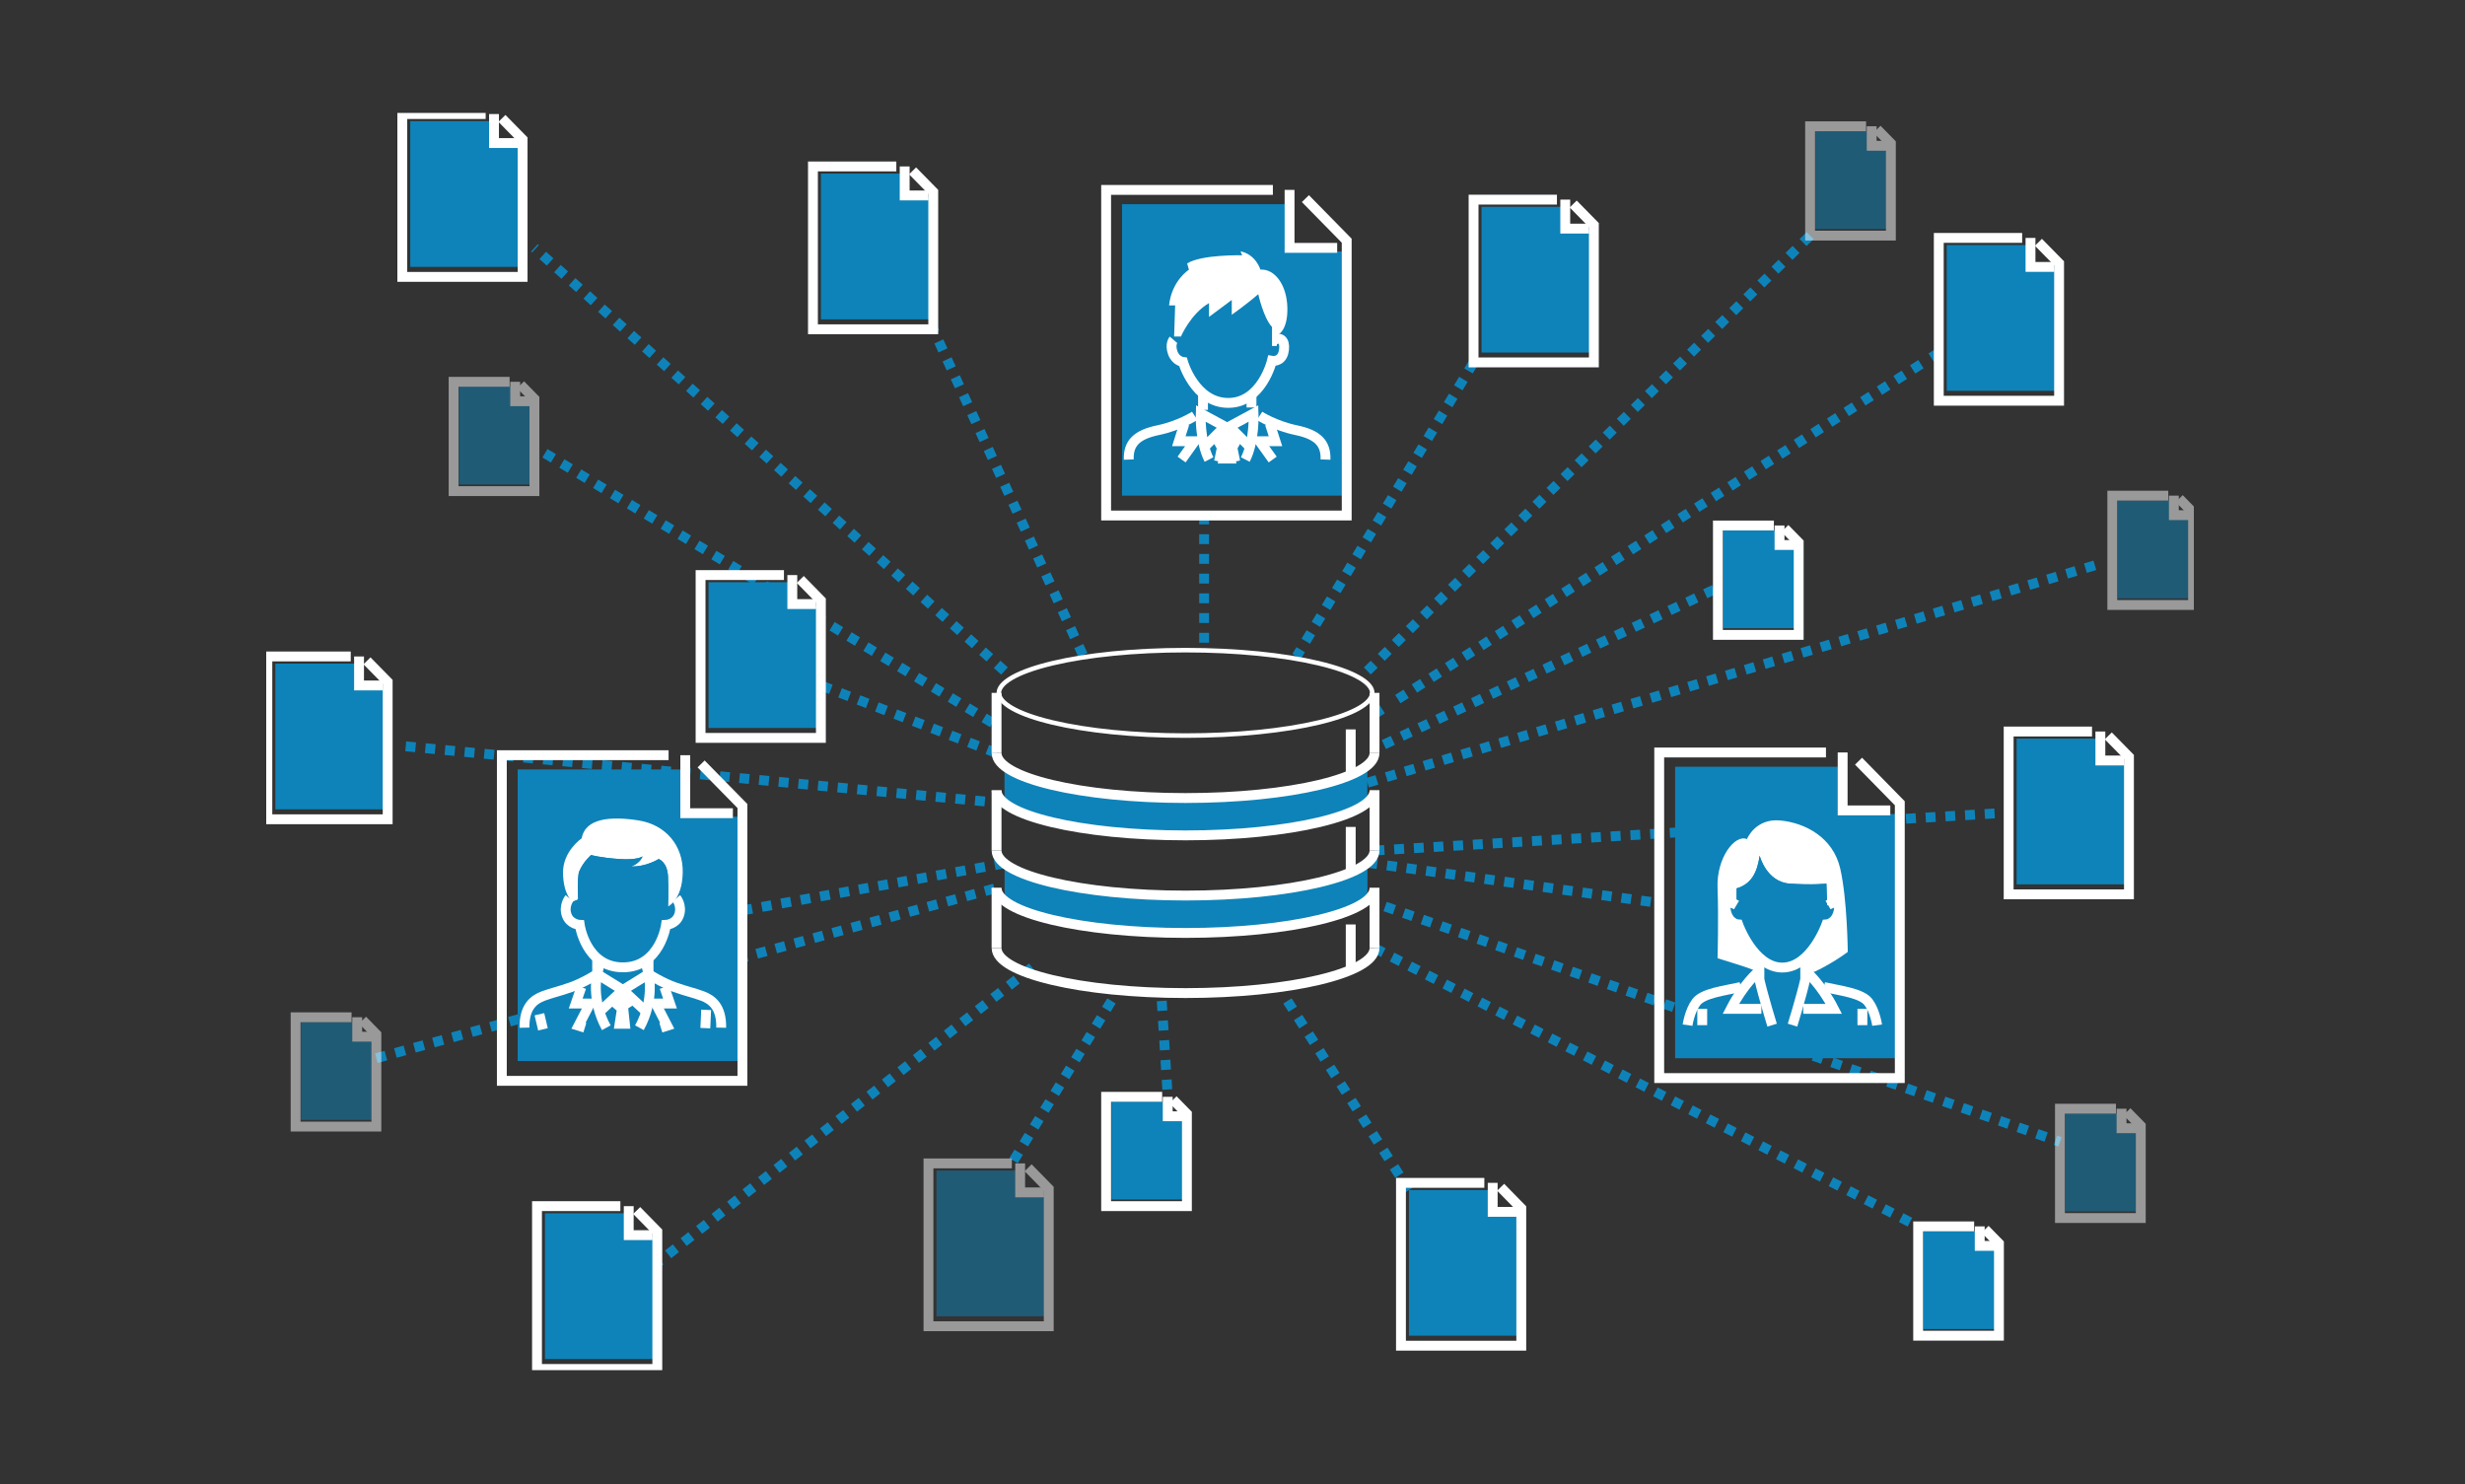 <svg width="500" height="301" viewBox="0 0 500 301" fill="none" xmlns="http://www.w3.org/2000/svg">
<rect x="0" y="0" width="500" height="301" fill="#333333" stroke="none"/>
<g clip-path="url(#clip0_1_607)">
<path d="M278.809 144.83L280.357 143.835" stroke="#0E83B9" stroke-width="2" stroke-miterlimit="10" stroke-dasharray="2 2"/>
<path d="M283.535 141.8L390.119 73.554" stroke="#0E83B9" stroke-width="2" stroke-miterlimit="10" stroke-dasharray="2 2"/>
<path d="M391.715 72.53L393.263 71.534" stroke="#0E83B9" stroke-width="2" stroke-miterlimit="10" stroke-dasharray="2 2"/>
<path d="M367.162 47.788L277.352 136.091" stroke="#0E83B9" stroke-width="2" stroke-miterlimit="10" stroke-dasharray="2 2"/>
<path d="M298.896 73.515L263 133.151" stroke="#0E83B9" stroke-width="2" stroke-miterlimit="10" stroke-dasharray="2 2"/>
<path d="M244.246 130.357V104.558" stroke="#0E83B9" stroke-width="2" stroke-miterlimit="10" stroke-dasharray="2 2"/>
<path d="M219.658 132.864L189.301 66.784" stroke="#0E83B9" stroke-width="2" stroke-miterlimit="10" stroke-dasharray="2 2"/>
<path d="M203.752 136.091L108.402 50.276" stroke="#0E83B9" stroke-width="2" stroke-miterlimit="10" stroke-dasharray="2 2"/>
<path d="M201.335 146.637L110.539 91.94" stroke="#0E83B9" stroke-width="2" stroke-miterlimit="10" stroke-dasharray="2 2"/>
<path d="M202.137 152.737L166.508 139.03" stroke="#0E83B9" stroke-width="2" stroke-miterlimit="10" stroke-dasharray="2 2"/>
<path d="M203.751 162.94L81.602 151.308" stroke="#0E83B9" stroke-width="2" stroke-miterlimit="10" stroke-dasharray="2 2"/>
<path d="M76.348 214.633L202.137 180.104" stroke="#0E83B9" stroke-width="2" stroke-miterlimit="10" stroke-dasharray="2 2"/>
<path d="M150.594 184.667L203.77 175.108" stroke="#0E83B9" stroke-width="2" stroke-miterlimit="10" stroke-dasharray="2 2"/>
<path d="M209.346 196.218L133.332 256.149" stroke="#0E83B9" stroke-width="2" stroke-miterlimit="10" stroke-dasharray="2 2"/>
<path d="M225.448 203.019L205.246 235.971" stroke="#0E83B9" stroke-width="2" stroke-miterlimit="10" stroke-dasharray="2 2"/>
<path d="M235.648 203.019L236.865 222.467" stroke="#0E83B9" stroke-width="2" stroke-miterlimit="10" stroke-dasharray="2 2"/>
<path d="M261.141 203.019L285.784 241.372" stroke="#0E83B9" stroke-width="2" stroke-miterlimit="10" stroke-dasharray="2 2"/>
<path d="M278.809 192.3L389.079 248.747" stroke="#0E83B9" stroke-width="2" stroke-miterlimit="10" stroke-dasharray="2 2"/>
<path d="M280.953 183.874L417.839 231.602" stroke="#0E83B9" stroke-width="2" stroke-miterlimit="10" stroke-dasharray="2 2"/>
<path d="M277.371 174.987L336.04 183.099" stroke="#0E83B9" stroke-width="2" stroke-miterlimit="10" stroke-dasharray="2 2"/>
<path d="M278.809 172.517L405.465 164.94" stroke="#0E83B9" stroke-width="2" stroke-miterlimit="10" stroke-dasharray="2 2"/>
<path d="M277.371 158.764L426.044 114.327" stroke="#0E83B9" stroke-width="2" stroke-miterlimit="10" stroke-dasharray="2 2"/>
<path d="M347.695 119.581L280.418 151.151" stroke="#0E83B9" stroke-width="2" stroke-miterlimit="10" stroke-dasharray="2 2"/>
<path d="M277.353 155.226V162.812C272.791 166.637 257.999 169.439 240.471 169.439C222.942 169.439 208.5 166.701 203.754 162.941V155.345C206.334 157.401 211.836 159.143 219.108 160.314C225.209 161.291 232.563 161.862 240.471 161.862C248.378 161.862 255.742 161.291 261.843 160.314C269.271 159.115 274.846 157.327 277.353 155.226Z" fill="#0E83B9"/>
<path d="M277.373 174.987V182.573C272.811 186.398 258.019 189.201 240.49 189.201C222.961 189.201 208.52 186.463 203.773 182.702V175.107C206.354 177.163 211.856 178.905 219.127 180.075C225.228 181.052 232.583 181.624 240.49 181.624C248.397 181.624 255.761 181.052 261.862 180.075C269.29 178.877 274.866 177.089 277.373 174.987Z" fill="#0E83B9"/>
<path d="M240.478 132.331C250.643 132.331 260.2 133.271 267.37 134.976C275.13 136.82 277.886 139.06 277.886 140.534C277.886 142.009 275.121 144.249 267.37 146.093C260.2 147.798 250.652 148.738 240.478 148.738C230.303 148.738 220.756 147.798 213.585 146.093C205.826 144.249 203.07 142.009 203.07 140.534C203.07 139.06 205.835 136.82 213.585 134.976C220.756 133.271 230.303 132.331 240.478 132.331ZM240.478 131.409C219.309 131.409 202.148 135.492 202.148 140.534C202.148 145.576 219.309 149.66 240.478 149.66C261.647 149.66 278.807 145.576 278.807 140.534C278.807 135.492 261.647 131.409 240.478 131.409Z" fill="white"/>
<path d="M278.807 152.737C278.807 157.779 261.647 161.863 240.478 161.863C219.309 161.863 202.148 157.779 202.148 152.737" stroke="white" stroke-width="2" stroke-miterlimit="10"/>
<path d="M278.809 152.738V140.534" stroke="white" stroke-width="2" stroke-miterlimit="10"/>
<path d="M202.141 140.534V152.738" stroke="white" stroke-width="2" stroke-miterlimit="10"/>
<path d="M273.98 147.944V157.023" stroke="white" stroke-width="2" stroke-miterlimit="10"/>
<path d="M278.807 172.519C278.807 177.56 261.647 181.644 240.478 181.644C219.309 181.644 202.148 177.56 202.148 172.519" stroke="white" stroke-width="2" stroke-miterlimit="10"/>
<path d="M278.809 172.519V160.315" stroke="white" stroke-width="2" stroke-miterlimit="10"/>
<path d="M202.141 160.315V172.519" stroke="white" stroke-width="2" stroke-miterlimit="10"/>
<path d="M273.98 167.726V176.805" stroke="white" stroke-width="2" stroke-miterlimit="10"/>
<path d="M278.807 192.3C278.807 197.342 261.647 201.425 240.478 201.425C219.309 201.425 202.148 197.342 202.148 192.3" stroke="white" stroke-width="2" stroke-miterlimit="10"/>
<path d="M278.809 192.299V180.104" stroke="white" stroke-width="2" stroke-miterlimit="10"/>
<path d="M202.141 180.104V192.299" stroke="white" stroke-width="2" stroke-miterlimit="10"/>
<path d="M273.98 187.507V196.586" stroke="white" stroke-width="2" stroke-miterlimit="10"/>
<path d="M278.807 160.315C278.807 165.357 261.647 169.441 240.478 169.441C219.309 169.441 202.148 165.357 202.148 160.315" stroke="white" stroke-width="2" stroke-miterlimit="10"/>
<path d="M278.807 180.104C278.807 185.146 261.647 189.23 240.478 189.23C219.309 189.23 202.148 185.146 202.148 180.104" stroke="white" stroke-width="2" stroke-miterlimit="10"/>
<path d="M261.407 41.409H227.594V100.53H273.167V50.995H261.573L261.407 41.409Z" fill="#0E83B9"/>
<path d="M261.574 38.515V50.276H271.233" stroke="white" stroke-width="2" stroke-miterlimit="10"/>
<path d="M264.789 40.284L273.166 48.82V104.557H224.367V38.515H258.19" stroke="white" stroke-width="2" stroke-miterlimit="10"/>
<path d="M138.831 156.073H105.008V215.194H150.59V165.659H138.997L138.831 156.073Z" fill="#0E83B9"/>
<path d="M139 153.179V164.94H148.658" stroke="white" stroke-width="2" stroke-miterlimit="10"/>
<path d="M142.214 154.948L150.592 163.484V219.222H101.793V153.179H135.616" stroke="white" stroke-width="2" stroke-miterlimit="10"/>
<path d="M373.595 155.515H339.781V214.635H385.355V165.101H373.761L373.595 155.515Z" fill="#0E83B9"/>
<path d="M373.762 152.62V164.372H383.429" stroke="white" stroke-width="2" stroke-miterlimit="10"/>
<path d="M376.985 154.39L385.354 162.925V218.663H336.555V152.62H370.378" stroke="white" stroke-width="2" stroke-miterlimit="10"/>
<path d="M317.423 41.944H300.512V71.505H323.303V46.737H317.497L317.423 41.944Z" fill="#0E83B9"/>
<path d="M317.496 40.487V46.368H322.334" stroke="white" stroke-width="2" stroke-miterlimit="10"/>
<path d="M319.109 41.381L323.302 45.649V73.513H298.898V40.487H315.81" stroke="white" stroke-width="2" stroke-miterlimit="10"/>
<path d="M360.902 107.562H349.539V127.416H364.847V110.778H360.958L360.902 107.562Z" fill="#0E83B9"/>
<path d="M360.957 106.585V110.539H364.201" stroke="white" stroke-width="2" stroke-miterlimit="10"/>
<path d="M362.036 107.184L364.847 110.051V128.771H348.461V106.585H359.815" stroke="white" stroke-width="2" stroke-miterlimit="10"/>
<path d="M401.52 249.722H390.156V269.576H405.464V252.939H401.566L401.52 249.722Z" fill="#0E83B9"/>
<path d="M401.566 248.745V252.699H404.82" stroke="white" stroke-width="2" stroke-miterlimit="10"/>
<path d="M402.653 249.344L405.464 252.211V270.922H389.078V248.745H400.432" stroke="white" stroke-width="2" stroke-miterlimit="10"/>
<path d="M236.809 223.437H225.445V243.291H240.753V226.663H236.864L236.809 223.437Z" fill="#0E83B9"/>
<path d="M236.863 222.468V226.413H240.107" stroke="white" stroke-width="2" stroke-miterlimit="10"/>
<path d="M237.942 223.058L240.753 225.924V244.645H224.367V222.468H235.731" stroke="white" stroke-width="2" stroke-miterlimit="10"/>
<g opacity="0.5">
<path d="M72.402 207.296H61.039V227.15H76.347V210.522H72.458L72.402 207.296Z" fill="#0E83B9"/>
<path d="M72.457 206.327V210.272H75.701" stroke="white" stroke-width="2" stroke-miterlimit="10"/>
<path d="M73.536 206.917L76.347 209.784V228.504H59.961V206.327H71.315" stroke="white" stroke-width="2" stroke-miterlimit="10"/>
</g>
<g opacity="0.5">
<path d="M104.448 78.417H93.094V98.271H108.402V81.634H104.503L104.448 78.417Z" fill="#0E83B9"/>
<path d="M104.504 77.44V81.385H107.748" stroke="white" stroke-width="2" stroke-miterlimit="10"/>
<path d="M105.592 78.04L108.403 80.906V99.618H92.008V77.44H103.371" stroke="white" stroke-width="2" stroke-miterlimit="10"/>
</g>
<g opacity="0.5">
<path d="M379.602 26.589H368.238V46.443H383.546V29.806H379.657L379.602 26.589Z" fill="#0E83B9"/>
<path d="M379.656 25.612V29.567H382.9" stroke="white" stroke-width="2" stroke-miterlimit="10"/>
<path d="M380.735 26.211L383.546 29.078V47.789H367.16V25.612H378.514" stroke="white" stroke-width="2" stroke-miterlimit="10"/>
</g>
<g opacity="0.5">
<path d="M440.898 101.507H429.535V121.361H444.843V104.724H440.945L440.898 101.507Z" fill="#0E83B9"/>
<path d="M440.945 100.53V104.485H444.199" stroke="white" stroke-width="2" stroke-miterlimit="10"/>
<path d="M442.032 101.129L444.843 103.996V122.707H428.457V100.53H439.811" stroke="white" stroke-width="2" stroke-miterlimit="10"/>
</g>
<g opacity="0.5">
<path d="M430.28 225.858H418.926V245.713H434.234V229.075H430.335L430.28 225.858Z" fill="#0E83B9"/>
<path d="M430.336 224.882V228.836H433.58" stroke="white" stroke-width="2" stroke-miterlimit="10"/>
<path d="M431.424 225.481L434.235 228.348V247.059H417.84V224.882H429.203" stroke="white" stroke-width="2" stroke-miterlimit="10"/>
</g>
<path d="M183.423 35.218H166.512V64.769H189.303V40.011H183.506L183.423 35.218Z" fill="#0E83B9"/>
<path d="M183.504 33.761V39.642H188.333" stroke="white" stroke-width="2" stroke-miterlimit="10"/>
<path d="M185.109 34.655L189.302 38.922V66.787H164.898V33.761H181.81" stroke="white" stroke-width="2" stroke-miterlimit="10"/>
<path d="M100.126 24.577H83.215V54.137H106.006V29.37H100.209L100.126 24.577Z" fill="#0E83B9"/>
<path d="M100.207 23.132V29.013H105.036" stroke="white" stroke-width="2" stroke-miterlimit="10"/>
<path d="M101.812 24.017L106.006 28.284V56.158H81.602V23.132H98.513" stroke="white" stroke-width="2" stroke-miterlimit="10"/>
<path d="M72.755 134.597H55.844V164.157H78.635V139.39H72.829L72.755 134.597Z" fill="#0E83B9"/>
<path d="M72.828 133.151V139.032H77.666" stroke="white" stroke-width="2" stroke-miterlimit="10"/>
<path d="M74.441 134.036L78.635 138.304V166.168H54.23V133.151H71.142" stroke="white" stroke-width="2" stroke-miterlimit="10"/>
<path d="M160.63 118.089H143.719V147.649H166.51V122.882H160.713L160.63 118.089Z" fill="#0E83B9"/>
<path d="M160.711 116.644V122.524H165.54" stroke="white" stroke-width="2" stroke-miterlimit="10"/>
<path d="M162.325 117.528L166.51 121.796V149.66H142.105V116.644H159.017" stroke="white" stroke-width="2" stroke-miterlimit="10"/>
<path d="M127.45 246.089H110.539V275.649H133.33V250.882H127.533L127.45 246.089Z" fill="#0E83B9"/>
<path d="M127.531 244.644V250.524H132.36" stroke="white" stroke-width="2" stroke-miterlimit="10"/>
<path d="M129.146 245.528L133.33 249.796V277.67H108.926V244.644H125.837" stroke="white" stroke-width="2" stroke-miterlimit="10"/>
<path d="M302.697 241.374H285.785V270.925H308.576V246.167H302.779L302.697 241.374Z" fill="#0E83B9"/>
<path d="M302.777 239.917V245.798H307.606" stroke="white" stroke-width="2" stroke-miterlimit="10"/>
<path d="M304.392 240.811L308.576 245.079V272.943H284.172V239.917H301.083" stroke="white" stroke-width="2" stroke-miterlimit="10"/>
<path d="M425.958 149.815H409.047V179.376H431.838V154.608H426.041L425.958 149.815Z" fill="#0E83B9"/>
<path d="M426.039 148.37V154.251H430.868" stroke="white" stroke-width="2" stroke-miterlimit="10"/>
<path d="M427.644 149.255L431.838 153.523V181.396H407.434V148.37H424.345" stroke="white" stroke-width="2" stroke-miterlimit="10"/>
<path d="M411.786 49.702H394.875V79.262H417.666V54.495H411.869L411.786 49.702Z" fill="#0E83B9"/>
<path d="M411.867 48.257V54.138H416.696" stroke="white" stroke-width="2" stroke-miterlimit="10"/>
<path d="M413.472 49.142L417.666 53.409V81.283H393.262V48.257H410.173" stroke="white" stroke-width="2" stroke-miterlimit="10"/>
<g opacity="0.5">
<path d="M206.847 237.429H189.945V266.98H212.727V242.213H206.93L206.847 237.429Z" fill="#0E83B9"/>
<path d="M206.93 235.972V241.852H211.768" stroke="white" stroke-width="2" stroke-miterlimit="10"/>
<path d="M208.543 236.857L212.727 241.124V268.998H188.332V235.972H205.243" stroke="white" stroke-width="2" stroke-miterlimit="10"/>
</g>
<path d="M239.114 68.639C239.114 68.639 238.635 67.993 237.907 68.639C237.179 69.284 237.179 70.206 237.99 72.104C238.801 74.003 240.248 73.552 240.248 73.552C240.248 73.552 240.893 77.662 243.87 80.317V83.221C243.87 83.221 242.663 83.949 243.142 87.332C243.621 90.714 244.994 94.014 244.994 94.014H252.883C252.883 94.014 254.293 89.101 254.496 87.009C254.699 84.917 254.496 82.981 254.496 82.981V79.921C254.496 79.921 257.795 76.013 258.118 72.676C258.118 72.676 260.127 72.915 260.615 70.74C261.104 68.565 259.242 68.362 259.242 68.362L258.275 70.261C258.275 70.261 258.754 62.048 258.275 60.914C257.795 59.781 251.593 56.361 248.367 56.969C245.142 57.578 239.667 65.265 239.667 65.265L239.105 68.648L239.114 68.639Z" fill="#0E83B9"/>
<path d="M241.16 54.703C241.16 54.703 237.658 56.916 237.133 61.948H238.368L238.156 68.253H239.547C239.547 68.253 241.483 63.663 245.234 61.478V64.28L249.851 60.842V63.847C249.851 63.847 253.178 61.487 255.224 59.662C255.224 59.662 256.302 64.547 258.016 66.317V70.179H258.984L259.196 67.921C259.196 67.921 261.233 67.091 261.131 62.428C261.03 57.764 258.551 54.491 255.657 54.685C255.657 54.685 254.772 51.625 251.63 50.98L251.952 51.781C251.952 51.781 243.741 51.579 240.801 53.431L241.16 54.676V54.703Z" fill="white"/>
<path d="M248.211 86.116L245.797 89.02L248.211 90.872C248.211 90.872 247.327 92.163 247.004 94.016H250.792C250.792 94.016 250.432 91.637 249.87 90.55L251.76 89.176L249.87 86.116H248.221H248.211Z" fill="white"/>
<path d="M238.028 68.918C238.028 68.918 237.263 69.802 237.872 71.535C238.48 73.268 239.964 73.425 239.964 73.425C239.964 73.425 242.341 81.721 249.143 81.721C255.944 81.721 257.999 73.185 257.999 73.185C257.999 73.185 259.815 73.508 260.331 71.535C260.847 69.563 260.045 68.153 258.562 68.918" stroke="white" stroke-width="2" stroke-miterlimit="10"/>
<path d="M244.019 79.819V83.138" stroke="white" stroke-width="2" stroke-miterlimit="10"/>
<path d="M253.852 80.05V82.649" stroke="white" stroke-width="2" stroke-miterlimit="10"/>
<path d="M244.349 90.624C244.552 90.384 248.46 86.513 248.46 86.513L243.548 83.858C243.548 83.858 243.317 89.472 245.234 93.205" stroke="white" stroke-width="2" stroke-miterlimit="10"/>
<path d="M242.331 84.347C242.331 84.347 239.235 86.356 234.922 87.25C230.608 88.144 228.839 89.868 228.959 93.214" stroke="white" stroke-width="2" stroke-miterlimit="10"/>
<path d="M240.238 85.96L239.113 89.499H242.33L239.675 93.205" stroke="white" stroke-width="2" stroke-miterlimit="10"/>
<path d="M246.68 88.772C246.882 89.012 247.85 90.782 247.85 90.782L247.269 93.602" stroke="white" stroke-width="2" stroke-miterlimit="10"/>
<path d="M253.481 90.624C253.279 90.384 249.371 86.513 249.371 86.513L254.283 83.858C254.283 83.858 254.514 89.472 252.597 93.205" stroke="white" stroke-width="2" stroke-miterlimit="10"/>
<path d="M255.492 84.347C255.492 84.347 258.589 86.356 262.902 87.25C267.215 88.144 268.984 89.868 268.865 93.214" stroke="white" stroke-width="2" stroke-miterlimit="10"/>
<path d="M257.584 85.96L258.718 89.499H255.492L258.156 93.205" stroke="white" stroke-width="2" stroke-miterlimit="10"/>
<path d="M251.143 88.772C250.94 89.012 249.973 90.782 249.973 90.782L250.553 93.602" stroke="white" stroke-width="2" stroke-miterlimit="10"/>
<path d="M119.829 198.39C119.829 198.39 119.322 199.063 114.751 200.51C110.18 201.957 106.162 202.012 105.996 208.658H123.47C123.47 208.658 123.009 206.759 121.553 204.086C120.097 201.413 119.82 198.399 119.82 198.399L119.829 198.39Z" fill="#0E83B9"/>
<path d="M146.16 205.864C146.104 204.362 145.044 203.689 143.257 202.408C141.469 201.126 139.404 201.237 136.225 199.956C134.64 199.32 133.34 198.933 132.428 198.702C132.409 199.181 132.308 200.232 131.875 201.965C131.257 204.417 129.644 208.657 129.644 208.657H146.15C146.15 208.657 146.206 207.376 146.15 205.864H146.16Z" fill="#0E83B9"/>
<path d="M117.997 170.028C117.997 170.028 114.126 172.664 114.2 177.079C114.274 181.494 116.099 182.923 116.099 182.923L117.269 182.435C117.269 182.435 117.048 177.826 117.49 176.748C118.301 174.784 119.896 173.42 119.896 173.42C119.896 173.42 121.794 173.964 125.591 174.231C129.388 174.498 130.337 173.687 130.337 173.687C130.337 173.687 129.858 175.116 128.033 175.724C131.019 175.863 133.6 174.231 133.6 174.231C133.6 174.231 135.36 174.775 135.498 177.761C135.637 180.748 135.498 183.863 135.498 183.863C135.498 183.863 138.346 182.628 138.484 177.07C138.623 171.512 135.028 167.272 129.526 166.406C124.025 165.539 118.744 165.88 117.997 170.019V170.028Z" fill="white"/>
<path d="M135.673 184.001L135.692 183.771C135.572 183.844 135.498 183.872 135.498 183.872C135.498 183.872 135.636 180.747 135.498 177.77C135.36 174.793 133.6 174.24 133.6 174.24C133.6 174.24 131.019 175.871 128.033 175.733C129.867 175.125 130.337 173.696 130.337 173.696C130.337 173.696 129.388 174.507 125.591 174.24C121.794 173.973 119.895 173.429 119.895 173.429C119.895 173.429 118.301 174.784 117.49 176.756C117.048 177.835 117.269 182.443 117.269 182.443L116.098 182.932C116.098 182.932 115.923 182.794 115.684 182.48C114.983 182.72 114.43 183.393 114.983 185.126C116.098 188.637 117.831 187.688 117.831 187.688C117.831 187.688 117.665 190.195 119.619 192.371L121.573 194.546V197.164L119.84 198.389C119.84 198.389 120.117 201.404 121.573 204.077C123.029 206.75 123.49 208.648 123.49 208.648H129.664C129.664 208.648 131.277 204.408 131.895 201.957C132.512 199.505 132.457 198.389 132.457 198.389L131.342 197.385L131.231 194.481C131.231 194.481 131.904 194.039 133.572 191.808C135.249 189.578 134.577 188.011 134.577 188.011C134.577 188.011 137.977 187.172 138.033 184.333C138.088 181.485 135.692 184.001 135.692 184.001H135.673Z" fill="#0E83B9"/>
<path d="M125.636 200.399C125.305 200.62 123.406 203.524 123.406 203.524L125.084 204.971L124.521 208.648H127.867L127.424 204.519L128.982 203.514L126.862 200.39H125.636V200.399Z" fill="white"/>
<path d="M122.014 204.832L126.345 200.804L121.129 197.578V194.112" stroke="white" stroke-width="2" stroke-miterlimit="10"/>
<path d="M122.982 208.454C119.839 202.739 121.13 197.577 121.13 197.577C121.13 197.577 118.429 199.31 115.812 200.232C113.195 201.154 112.227 201.283 110.255 202.002C108.282 202.72 106.31 204.214 106.393 208.444" stroke="white" stroke-width="2" stroke-miterlimit="10"/>
<path d="M117.911 200.241L116.777 203.541H119.68L117.339 208.048L118.63 208.454" stroke="white" stroke-width="2" stroke-miterlimit="10"/>
<path d="M137.192 182.206C137.192 182.206 138.4 183.653 137.755 185.58C137.11 187.506 135.1 187.589 135.1 187.589C135.1 187.589 133.893 196.207 126.345 196.207C118.797 196.207 117.59 187.589 117.59 187.589C117.59 187.589 115.581 187.506 114.936 185.58C114.291 183.653 115.498 182.206 115.498 182.206" stroke="white" stroke-width="2" stroke-miterlimit="10"/>
<path d="M130.666 204.832L126.344 200.804L131.551 197.578V194.112" stroke="white" stroke-width="2" stroke-miterlimit="10"/>
<path d="M129.699 208.454C132.842 202.739 131.552 197.577 131.552 197.577C131.552 197.577 134.252 199.31 136.869 200.232C139.487 201.154 140.454 201.283 142.427 202.002C144.399 202.72 146.371 204.214 146.288 208.444" stroke="white" stroke-width="2" stroke-miterlimit="10"/>
<path d="M134.777 200.241L135.902 203.541H133.008L135.339 208.048L134.049 208.454" stroke="white" stroke-width="2" stroke-miterlimit="10"/>
<path d="M143.236 204.831L143.07 208.536" stroke="white" stroke-width="2" stroke-miterlimit="10"/>
<path d="M109.414 205.718L110.133 208.778" stroke="white" stroke-width="2" stroke-miterlimit="10"/>
<path d="M356.92 173.577C356.441 176.877 355.307 179.292 352.247 180.186V183.569C352.247 183.569 351.685 182.362 350.635 182.767C349.584 183.173 350.072 185.459 350.635 186.205C351.197 186.952 352.57 187.514 352.57 187.514C352.57 187.514 353.86 192.676 357.565 195.331L356.597 197.156C356.597 197.156 355.39 196.538 352.773 195.727C350.155 194.916 348.386 194.354 348.386 194.354C348.386 194.354 348.625 186.205 348.386 180.094C348.146 173.983 351.925 169.144 354.349 170.195C354.349 170.195 356.035 165.936 361.113 166.416C366.191 166.895 371.822 169.872 373.269 176.158C374.716 182.445 374.799 193.072 374.799 193.072C374.799 193.072 370.937 196.059 366.025 197.985L365.786 194.685C365.786 194.685 369.408 191.45 370.136 187.514C370.136 187.514 372.071 188.519 372.394 186.205C372.716 183.892 372.071 182.288 370.624 183.735L370.467 179.228C370.467 179.228 367.813 179.55 363.058 179.228C358.302 178.905 356.938 173.587 356.938 173.587L356.92 173.577Z" fill="white"/>
<path d="M377.612 202.703C375.105 200.896 370.248 200.675 370.248 200.675L368.008 197.117C367.373 197.421 366.709 197.707 366.018 197.983L365.778 194.684C365.778 194.684 369.4 191.448 370.128 187.512C370.128 187.512 372.063 188.517 372.386 186.204C372.709 183.89 372.063 182.286 370.617 183.733L370.46 179.226C370.46 179.226 367.806 179.549 363.05 179.226C358.295 178.903 356.931 173.585 356.931 173.585C356.452 176.885 355.318 179.3 352.258 180.194V183.577C352.258 183.577 351.696 182.369 350.645 182.775C350.295 182.913 350.129 183.254 350.065 183.678L350.037 184.305C350.083 185.033 350.35 185.826 350.645 186.213C351.208 186.959 352.581 187.522 352.581 187.522C352.581 187.522 353.871 192.683 357.576 195.338L356.608 197.163L352.977 200.574C352.977 200.574 349.908 200.629 347.623 201.357C345.337 202.085 343.604 204.15 343.604 204.15L342.047 208.279H380.422C380.422 208.279 380.146 204.537 377.63 202.721L377.612 202.703Z" fill="#0E83B9"/>
<path d="M359.455 207.93C359.455 207.93 357.686 202.215 356.875 198.667V195.44" stroke="white" stroke-width="2" stroke-miterlimit="10"/>
<path d="M356.589 197.155C356.589 197.155 353.649 199.635 351.078 204.631H357.28" stroke="white" stroke-width="2" stroke-miterlimit="10"/>
<path d="M353.097 200.198C349.677 200.963 345.447 201.443 344.074 203.258C342.701 205.074 342.305 207.932 342.305 207.932" stroke="white" stroke-width="2" stroke-miterlimit="10"/>
<path d="M345.281 207.932V204.632" stroke="white" stroke-width="2" stroke-miterlimit="10"/>
<path d="M370.8 183.568C370.8 183.568 373.491 181.964 372.975 184.674C372.459 187.384 370.477 187.504 370.477 187.504C370.477 187.504 367.362 196.251 361.519 196.251C355.686 196.251 352.561 187.504 352.561 187.504C352.561 187.504 350.589 187.384 350.064 184.674C349.539 181.964 352.239 183.568 352.239 183.568" stroke="white" stroke-width="2" stroke-miterlimit="10"/>
<path d="M363.594 207.93C363.594 207.93 365.363 202.215 366.174 198.667V195.44" stroke="white" stroke-width="2" stroke-miterlimit="10"/>
<path d="M366.461 197.155C366.461 197.155 369.401 199.635 371.972 204.631H365.769" stroke="white" stroke-width="2" stroke-miterlimit="10"/>
<path d="M369.961 200.198C373.38 200.963 377.61 201.443 378.983 203.258C380.357 205.074 380.753 207.932 380.753 207.932" stroke="white" stroke-width="2" stroke-miterlimit="10"/>
<path d="M377.769 207.932V204.632" stroke="white" stroke-width="2" stroke-miterlimit="10"/>
</g>
<defs>
<clipPath id="clip0_1_607">
<rect width="391" height="255" fill="white" transform="translate(54 22.901)"/>
</clipPath>
</defs>
</svg>
